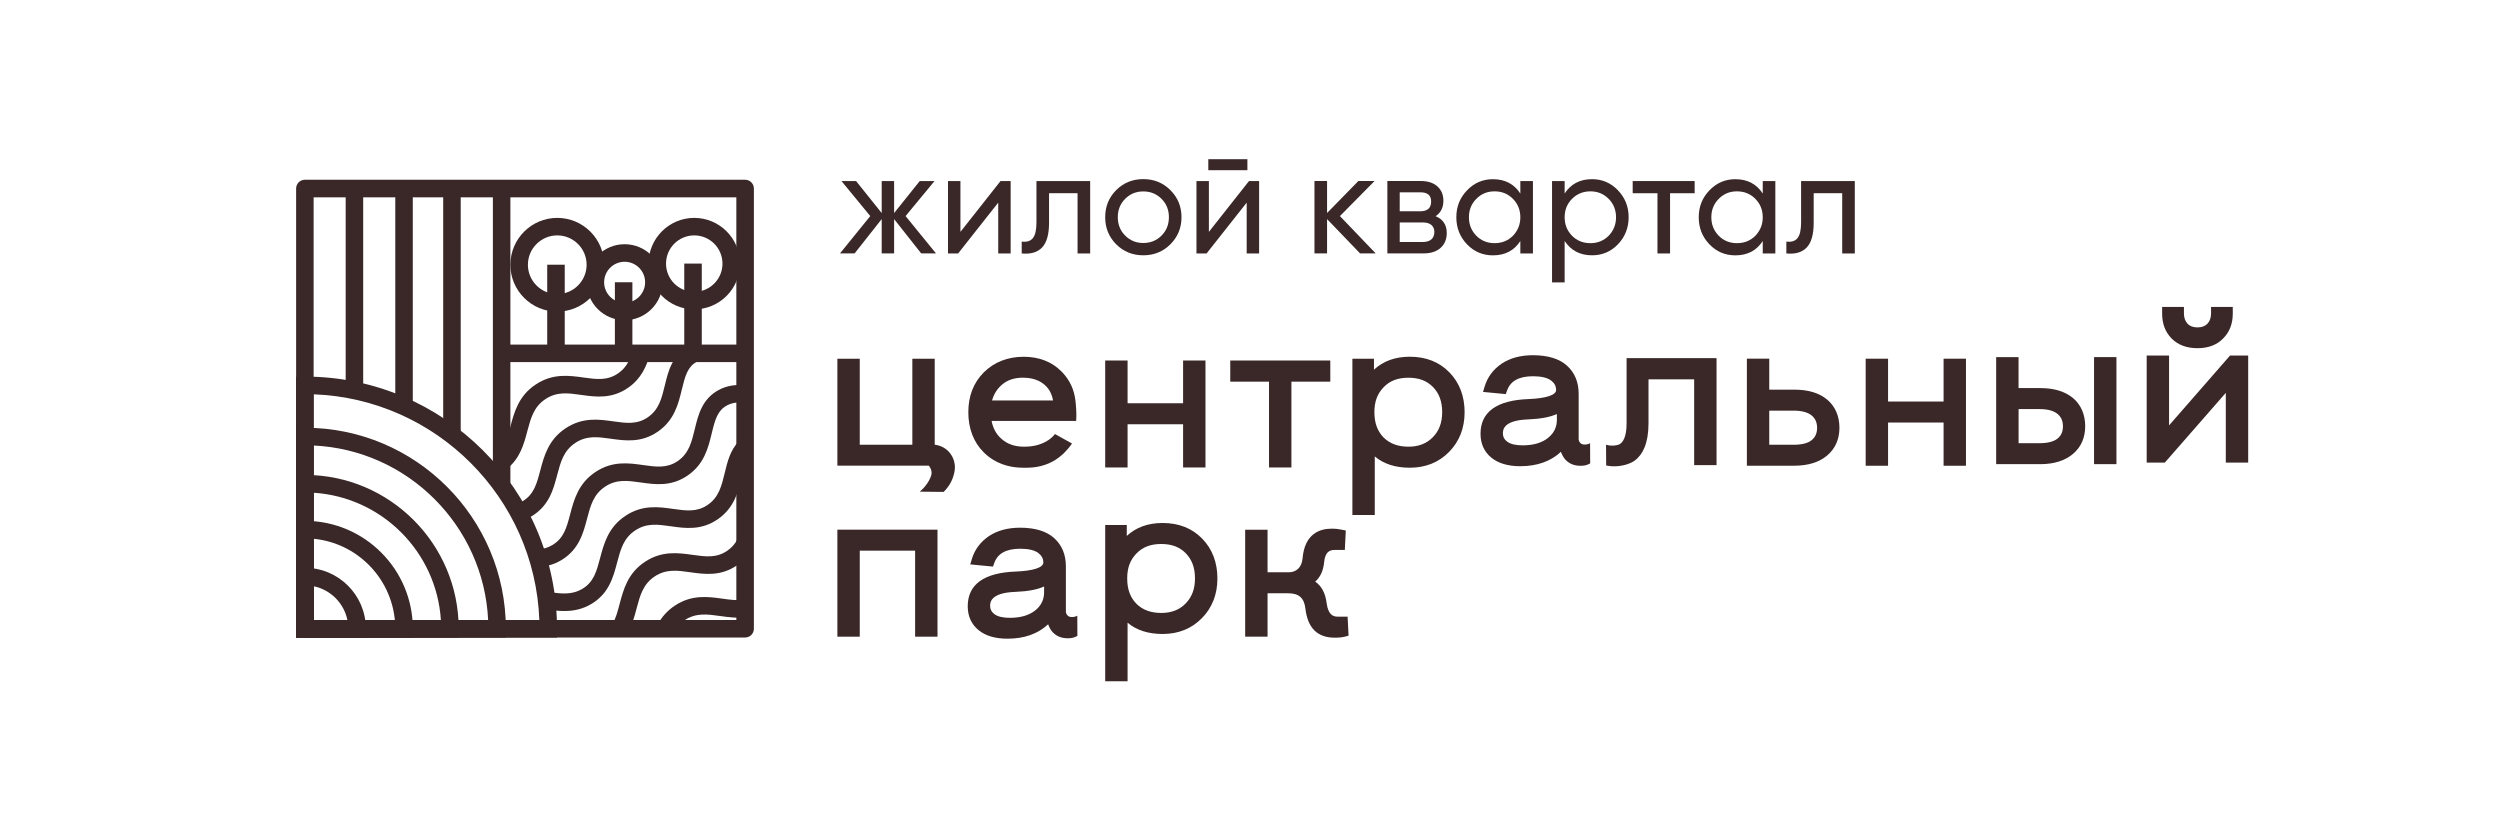 <?xml version="1.0" encoding="UTF-8"?> <svg xmlns="http://www.w3.org/2000/svg" id="_Слой_1" data-name="Слой 1" viewBox="0 0 595.28 198.43"><defs><style> .cls-1 { fill: #3a2828; } </style></defs><g><path class="cls-1" d="m225.59,107.23c1.38,1.24,1.65,2.79,1.72,3.21.2,1.23-.08,2.19-.3,2.93-.54,1.79-1.57,3.03-2.31,3.76-1.89-.02-3.79-.04-5.68-.06,1.12-.96,1.78-1.93,2.15-2.58.68-1.2.67-1.8.65-2.07-.06-.72-.43-1.25-.65-1.53h-21.78v-25.47h5.33v20.47h12.52v-20.47h5.33v20.47c.49.05,1.82.27,3.02,1.34Z"></path><path class="cls-1" d="m251.21,103.34c-.15.19-.37.45-.67.73-1.12,1.06-2.29,1.49-2.95,1.72-1.55.55-2.93.56-3.74.57,0,0-.01,0-.02,0-2.27,0-4.05-.64-5.47-1.96-1.18-1.07-1.92-2.46-2.25-4.17h20.14c.04-.64.08-1.63,0-2.83-.12-1.88-.26-4.06-1.54-6.36-.64-1.16-1.4-2.03-1.95-2.58-2.31-2.33-5.35-3.51-9.03-3.51s-7,1.24-9.46,3.7-3.7,5.64-3.7,9.5,1.24,7.15,3.68,9.57c.67.67,1.4,1.24,2.19,1.73,2.99,1.84,5.92,1.91,7.36,1.93,1.47.01,4.1,0,6.88-1.51,2.26-1.23,3.73-3.12,4.15-3.67.19-.24.33-.45.43-.59-1.35-.75-2.7-1.5-4.04-2.25Zm-7.61-13.4c2.15,0,3.82.56,5.16,1.71,1.07.95,1.71,2.17,1.98,3.7h-14.52c.41-1.47,1.16-2.67,2.23-3.64,1.34-1.2,3.02-1.78,5.14-1.78Z"></path><polygon class="cls-1" points="287.04 85.84 287.04 111.31 281.71 111.31 281.71 101.02 268.49 101.02 268.49 111.31 263.16 111.31 263.16 85.84 268.49 85.84 268.49 96.02 281.71 96.02 281.71 85.84 287.04 85.84"></polygon><polygon class="cls-1" points="316.76 85.84 316.76 90.88 307.5 90.88 307.5 111.31 302.17 111.31 302.17 90.88 292.94 90.88 292.94 85.84 316.76 85.84"></polygon><path class="cls-1" d="m345.09,88.64c-2.4-2.46-5.56-3.7-9.4-3.7-3.47,0-6.32,1.03-8.53,3.08v-2.6h-5.14v37.21h5.33v-13.95c2.09,1.78,4.9,2.69,8.35,2.69,3.74,0,6.88-1.26,9.34-3.76,2.44-2.48,3.7-5.66,3.7-9.46s-1.22-7.04-3.64-9.5Zm-1.69,9.5c0,2.48-.72,4.42-2.21,5.95-1.49,1.53-3.39,2.27-5.83,2.27s-4.46-.72-5.93-2.21c-1.47-1.51-2.17-3.47-2.17-6.01s.7-4.38,2.19-5.93c1.45-1.53,3.39-2.27,5.91-2.27s4.38.72,5.85,2.21c1.47,1.51,2.19,3.45,2.19,5.99Z"></path><path class="cls-1" d="m286.23,128.23c-2.4-2.46-5.56-3.7-9.4-3.7-3.47,0-6.32,1.03-8.53,3.08v-2.6h-5.14v37.21h5.33v-13.95c2.09,1.78,4.9,2.69,8.35,2.69,3.74,0,6.88-1.26,9.34-3.76,2.44-2.48,3.7-5.66,3.7-9.46s-1.22-7.04-3.64-9.5Zm-1.69,9.5c0,2.48-.72,4.42-2.21,5.95-1.49,1.53-3.39,2.27-5.83,2.27s-4.46-.72-5.93-2.21c-1.47-1.51-2.17-3.47-2.17-6.01s.7-4.38,2.19-5.93c1.45-1.53,3.39-2.27,5.91-2.27s4.38.72,5.85,2.21c1.47,1.51,2.19,3.45,2.19,5.99Z"></path><path class="cls-1" d="m378.62,105.54c-.28.15-.76.34-1.34.31-.24-.01-.54-.03-.82-.23-.45-.31-.54-.83-.56-.97,0-.27,0-.53,0-.8v-10.06c0-2.79-.93-5.04-2.77-6.71-1.8-1.65-4.55-2.5-8.14-2.5-2.93,0-5.43.68-7.44,2.02-2,1.36-3.39,3.22-4.07,5.54l-.35,1.18,5.41.52.27-.74c.79-2.36,2.83-3.51,6.24-3.51,1.94,0,3.39.35,4.28,1.01.83.64,1.2,1.36,1.2,2.27,0,1.2-2.38,1.98-6.51,2.15-7.62.27-11.49,3.06-11.49,8.26,0,2.38.87,4.28,2.56,5.68,1.63,1.34,3.95,2.05,6.9,2.05,4.01,0,7.25-1.16,9.69-3.43.25.72.6,1.34,1.05,1.86.31.34.66.61,1.05.84,1.02.59,1.98.62,2.53.63.8.01,1.33-.14,1.44-.18.38-.12.68-.27.89-.39,0-1.59-.01-3.19-.02-4.78Zm-16.07.5c-1.65,0-2.87-.29-3.66-.87-.7-.52-1.03-1.14-1.03-1.94s0-3.16,6.05-3.37c2.93-.12,5.19-.54,6.8-1.28v1.36c0,1.76-.68,3.18-2.09,4.32-1.47,1.18-3.49,1.78-6.07,1.78Z"></path><path class="cls-1" d="m256.52,146.61c-.28.15-.76.34-1.34.31-.24-.01-.54-.03-.82-.23-.45-.31-.54-.83-.56-.97,0-.27,0-.53,0-.8v-10.06c0-2.79-.93-5.04-2.77-6.71-1.8-1.65-4.55-2.5-8.14-2.5-2.93,0-5.43.68-7.44,2.02-2,1.36-3.39,3.22-4.07,5.54l-.35,1.18,5.41.52.27-.74c.79-2.36,2.83-3.51,6.24-3.51,1.94,0,3.39.35,4.28,1.01.83.64,1.2,1.36,1.2,2.27,0,1.2-2.38,1.98-6.51,2.15-7.62.27-11.49,3.06-11.49,8.26,0,2.38.87,4.28,2.56,5.68,1.63,1.34,3.95,2.05,6.9,2.05,4.01,0,7.25-1.16,9.69-3.43.25.72.6,1.34,1.05,1.86.31.34.66.61,1.05.84,1.02.59,1.98.62,2.53.63.8.01,1.33-.14,1.44-.18.38-.12.68-.27.89-.39l-.02-4.78Zm-16.07.5c-1.65,0-2.87-.29-3.66-.87-.7-.52-1.03-1.14-1.03-1.94s0-3.16,6.05-3.37c2.93-.12,5.19-.54,6.8-1.28v1.36c0,1.76-.68,3.18-2.09,4.32-1.47,1.18-3.49,1.78-6.07,1.78Z"></path><path class="cls-1" d="m408.73,85.27v25.49h-5.33v-20.43h-10.87v10.45c0,4.8-1.38,7.45-3.23,8.85-.92.7-2.67,1.34-4.66,1.4-.91.03-1.66-.08-2.19-.19-.01-1.65-.02-3.29-.03-4.94.4.12,1.03.25,1.79.2.64-.04,1.17-.18,1.35-.28.87-.46,1.75-1.71,1.75-5.03v-15.52h21.42Z"></path><path class="cls-1" d="m435.1,95.18c-1.86-1.59-4.5-2.4-7.83-2.4h-5.99v-7.38h-5.33v25.49h11.32c3.26,0,5.89-.83,7.79-2.42,1.94-1.65,2.93-3.88,2.93-6.61s-.97-5.06-2.89-6.69Zm-13.82,2.6h5.81c1.92,0,3.35.39,4.28,1.14.87.72,1.3,1.69,1.3,2.95s-.41,2.21-1.26,2.91c-.89.74-2.33,1.12-4.32,1.12h-5.81v-8.12Z"></path><polygon class="cls-1" points="468.12 85.41 468.12 110.9 462.79 110.9 462.79 100.61 449.57 100.61 449.57 110.9 444.24 110.9 444.24 85.41 449.57 85.41 449.57 95.61 462.79 95.61 462.79 85.41 468.12 85.41"></polygon><g><rect class="cls-1" x="498.62" y="85.03" width="5.33" height="25.49"></rect><path class="cls-1" d="m493.64,94.81c-1.88-1.59-4.5-2.4-7.79-2.4h-5.21v-7.38h-5.33v25.49h10.54c3.22,0,5.83-.83,7.73-2.42,1.96-1.65,2.93-3.88,2.93-6.61s-.97-5.06-2.87-6.69Zm-12.99,2.6h4.96c1.96,0,3.39.39,4.3,1.14.87.72,1.3,1.67,1.3,2.95s-.41,2.21-1.26,2.91c-.91.74-2.36,1.12-4.34,1.12h-4.96v-8.12Z"></path></g><g><path class="cls-1" d="m531.65,73.07v1.61c0,2.36-.74,4.34-2.25,5.87-1.49,1.57-3.57,2.36-6.16,2.36s-4.65-.79-6.16-2.31c-1.51-1.55-2.25-3.53-2.25-5.91v-1.61h5.19v1.51c0,1.03.27,1.84.85,2.48.56.6,1.34.89,2.38.89s1.8-.29,2.38-.89c.58-.64.85-1.45.85-2.48v-1.51h5.19Z"></path><polygon class="cls-1" points="535.32 84.66 535.32 110.15 529.99 110.15 529.99 93.54 515.47 110.15 511.15 110.15 511.15 84.66 516.48 84.66 516.48 101.29 531 84.66 535.32 84.66"></polygon></g><polygon class="cls-1" points="223.23 126.12 223.23 151.6 217.9 151.6 217.9 131.12 204.72 131.12 204.72 151.6 199.39 151.6 199.39 126.12 223.23 126.12"></polygon><path class="cls-1" d="m321.12,151.36l-.79.21c-.66.19-1.47.27-2.52.27-2.05,0-3.68-.58-4.85-1.74-1.14-1.14-1.86-2.87-2.13-5.19-.29-2.52-1.55-3.64-4.05-3.64h-4.96v10.33h-5.33v-25.47h5.33v10.14h4.96c.99,0,1.76-.29,2.33-.85.6-.58.95-1.4,1.05-2.52.52-5.81,4.07-7.02,6.94-7.02.89,0,1.74.1,2.52.27l.83.17-.23,4.63h-2.42c-1.12,0-2.29.35-2.52,3.02-.21,1.96-.91,3.47-2.11,4.52,1.51,1.05,2.42,2.75,2.71,5.08.37,2.89,1.61,3.26,2.64,3.26h2.36l.23,4.52Z"></path><g><path class="cls-1" d="m177.42,151.8h-104.82c-1.15,0-2.09-.93-2.09-2.09V44.89c0-1.15.93-2.09,2.09-2.09h104.82c1.15,0,2.09.93,2.09,2.09v104.82c0,1.15-.93,2.09-2.09,2.09Zm-102.74-4.17h100.65V46.98h-100.65v100.65Z"></path><path class="cls-1" d="m98.29,151.8h-27.78v-27.78h2.09c14.17,0,25.7,11.53,25.7,25.7v2.09Zm-23.61-4.17h19.34c-.99-10.21-9.13-18.35-19.34-19.34v19.34Z"></path><path class="cls-1" d="m87.11,151.8h-16.6v-16.6h2.09c8,0,14.52,6.51,14.52,14.52v2.09Zm-12.43-4.17h8.04c-.83-4.03-4.01-7.21-8.04-8.04v8.04Z"></path><path class="cls-1" d="m109.22,151.8h-38.72v-38.72h2.09c20.2,0,36.63,16.43,36.63,36.63v2.09Zm-34.54-4.17h30.3c-1.04-16.24-14.07-29.27-30.3-30.3v30.3Z"></path><path class="cls-1" d="m120.45,151.8h-49.95v-49.95h2.09c26.39,0,47.86,21.47,47.86,47.86v2.09Zm-45.77-4.17h41.55c-1.06-22.43-19.12-40.49-41.55-41.55v41.55Z"></path><path class="cls-1" d="m132.63,151.8h-62.13v-62.13h2.09c33.11,0,60.04,26.93,60.04,60.04v2.09Zm-57.95-4.17h53.74c-1.08-29.15-24.59-52.66-53.74-53.74v53.74Z"></path><rect class="cls-1" x="82.31" y="44.89" width="4.17" height="47.92"></rect><rect class="cls-1" x="94.12" y="44.89" width="4.17" height="51.89"></rect><rect class="cls-1" x="105.53" y="44.89" width="4.17" height="58.43"></rect><rect class="cls-1" x="117.36" y="44.89" width="4.17" height="70.28"></rect><rect class="cls-1" x="119.85" y="82.05" width="58.53" height="4.17"></rect><path class="cls-1" d="m120.74,111.59l-2.59-3.27c2.03-1.61,2.65-3.98,3.38-6.73.91-3.44,1.95-7.35,6.05-10.05,4.04-2.68,7.93-2.13,11.36-1.65,3.04.43,5.66.8,8.24-.99,1.69-1.17,2.69-2.72,3.45-5.35l4.01,1.16c-.69,2.39-1.89,5.42-5.09,7.63-3.92,2.72-7.79,2.17-11.2,1.69-3.09-.44-5.75-.81-8.47,1-2.78,1.83-3.49,4.52-4.32,7.64-.8,3.03-1.71,6.46-4.82,8.93Z"></path><path class="cls-1" d="m124.17,124.03l-1.27-3.98c.47-.15.97-.38,1.51-.69,2.72-1.61,3.39-4.13,4.23-7.33.91-3.44,1.94-7.34,6.04-10.05,4.04-2.68,7.93-2.14,11.36-1.65,3.04.43,5.66.8,8.24-.99,2.63-1.82,3.28-4.5,4.03-7.6.81-3.35,1.73-7.15,5.67-9.29l.09-.05c.15-.08.4-.21.72-.29l1.01,4.05c.16-.04.25-.09.27-.09l-.16.08c-2.15,1.16-2.75,3.26-3.55,6.57-.83,3.43-1.77,7.33-5.71,10.05-3.93,2.72-7.79,2.18-11.2,1.7-3.09-.44-5.75-.81-8.47,1-2.78,1.84-3.49,4.53-4.31,7.64-.91,3.45-1.95,7.37-6.16,9.86-.82.47-1.6.83-2.35,1.07Z"></path><path class="cls-1" d="m128.18,135l-.21-4.17c1.33-.07,2.46-.4,3.54-1.04,2.74-1.62,3.41-4.14,4.25-7.34.91-3.45,1.94-7.35,6.04-10.07,4.04-2.69,7.94-2.13,11.37-1.64,3.04.43,5.66.81,8.24-.98,2.63-1.82,3.28-4.5,4.03-7.6.81-3.35,1.73-7.15,5.67-9.29,1.95-1.04,4.09-1.4,6.57-1.08l-.53,4.14c-1.63-.21-2.88-.02-4.07.62-2.19,1.19-2.8,3.28-3.6,6.6-.83,3.43-1.77,7.33-5.71,10.05-3.93,2.72-7.79,2.17-11.21,1.68-3.09-.44-5.75-.82-8.47.99-2.78,1.84-3.49,4.54-4.31,7.66-.91,3.46-1.95,7.37-6.16,9.87-1.66.98-3.45,1.51-5.45,1.61Z"></path><path class="cls-1" d="m134.37,145.49c-1.35,0-2.66-.16-3.89-.32l-.57-.07.5-4.14.59.07c2.78.34,5.18.64,7.64-.8,2.73-1.62,3.4-4.14,4.25-7.34.91-3.45,1.94-7.35,6.04-10.07,4.04-2.69,7.94-2.13,11.37-1.64,3.04.43,5.66.81,8.24-.98,2.63-1.82,3.28-4.5,4.03-7.6.64-2.66,1.31-5.41,3.37-7.55l3.01,2.89c-1.28,1.33-1.76,3.33-2.32,5.64-.83,3.44-1.77,7.33-5.71,10.05-3.93,2.72-7.79,2.17-11.2,1.68-3.09-.44-5.75-.82-8.47.99-2.78,1.84-3.49,4.54-4.31,7.66-.91,3.46-1.95,7.37-6.16,9.87-2.21,1.3-4.35,1.66-6.38,1.66Z"></path><path class="cls-1" d="m120.11,150.65l-2.42-1.21h-1.41,1.4s-1.3-.66-1.3-.66c.05-.11.08-.18.12-.27l1.84.92h2.11s0,.5,0,.5l-.22.44c-.05.11-.08.18-.12.27Z"></path><path class="cls-1" d="m149.38,150.79l-3.58-2.15c.83-1.37,1.27-3.05,1.74-4.83.91-3.44,1.94-7.34,6.04-10.04,4.04-2.68,7.93-2.13,11.36-1.65,3.04.43,5.66.8,8.24-.99,1.03-.7,1.81-1.58,2.39-2.68l3.69,1.95c-.91,1.72-2.12,3.08-3.71,4.17-3.92,2.72-7.78,2.17-11.19,1.69-3.09-.44-5.75-.81-8.47,1-2.77,1.83-3.48,4.51-4.31,7.62-.52,1.98-1.07,4.03-2.2,5.91Z"></path><path class="cls-1" d="m160.26,150.71l-3.67-2c1.01-1.86,2.35-3.34,4.09-4.5,4.04-2.68,7.92-2.14,11.36-1.66,1.79.25,3.49.49,5.08.25l.61,4.13c-2.18.32-4.26.03-6.26-.25-3.08-.43-5.75-.8-8.46,1-1.17.79-2.05,1.75-2.74,3.03Z"></path><path class="cls-1" d="m132.69,74.2c-6.16,0-11.16-5.01-11.16-11.16s5.01-11.16,11.16-11.16,11.16,5.01,11.16,11.16-5.01,11.16-11.16,11.16Zm0-18.15c-3.85,0-6.99,3.14-6.99,6.99s3.14,6.99,6.99,6.99,6.99-3.14,6.99-6.99-3.14-6.99-6.99-6.99Z"></path><rect class="cls-1" x="130.3" y="63.03" width="4.17" height="21.87"></rect><path class="cls-1" d="m148.73,76.25c-4.99,0-9.05-4.06-9.05-9.05s4.06-9.05,9.05-9.05,9.05,4.06,9.05,9.05-4.06,9.05-9.05,9.05Zm0-13.92c-2.69,0-4.88,2.19-4.88,4.88s2.19,4.88,4.88,4.88,4.88-2.19,4.88-4.88-2.19-4.88-4.88-4.88Z"></path><rect class="cls-1" x="146.41" y="67.21" width="4.17" height="16.77"></rect><path class="cls-1" d="m165.31,73.66c-6.01,0-10.89-4.89-10.89-10.89s4.89-10.89,10.89-10.89,10.89,4.89,10.89,10.89-4.89,10.89-10.89,10.89Zm0-17.61c-3.71,0-6.72,3.01-6.72,6.72s3.01,6.72,6.72,6.72,6.72-3.01,6.72-6.72-3.01-6.72-6.72-6.72Z"></path><rect class="cls-1" x="162.93" y="62.76" width="4.17" height="21.22"></rect></g></g><g><path class="cls-1" d="m215.63,51.45l7.24,8.89h-3.52l-6.45-8.17v8.17h-2.96v-8.17l-6.45,8.17h-3.48l7.21-8.89-6.86-8.34h3.48l6.1,7.62v-7.62h2.96v7.62l6.1-7.62h3.52l-6.89,8.34Z"></path><path class="cls-1" d="m228.69,55.21l9.55-12.1h2.41v17.24h-2.96v-12.1l-9.55,12.1h-2.41v-17.24h2.96v12.1Z"></path><path class="cls-1" d="m246.79,43.11h12.79v17.24h-3v-14.34h-6.79v7.03c0,2.76-.55,4.72-1.65,5.88-1.1,1.16-2.72,1.64-4.86,1.43v-2.83c1.2.16,2.08-.11,2.65-.81.57-.7.86-1.95.86-3.74v-9.86Z"></path><path class="cls-1" d="m278.68,58.17c-1.75,1.75-3.9,2.62-6.45,2.62s-4.7-.87-6.45-2.62c-1.75-1.75-2.62-3.9-2.62-6.45s.87-4.7,2.62-6.45c1.75-1.75,3.9-2.62,6.45-2.62s4.7.87,6.45,2.62c1.77,1.77,2.65,3.92,2.65,6.45s-.88,4.68-2.65,6.45Zm-6.45-.31c1.72,0,3.17-.59,4.34-1.76,1.17-1.17,1.76-2.63,1.76-4.38s-.59-3.21-1.76-4.38c-1.17-1.17-2.62-1.76-4.34-1.76s-3.14.59-4.31,1.76c-1.17,1.17-1.76,2.63-1.76,4.38s.59,3.21,1.76,4.38c1.17,1.17,2.61,1.76,4.31,1.76Z"></path><path class="cls-1" d="m287.85,55.21l9.55-12.1h2.41v17.24h-2.96v-12.1l-9.55,12.1h-2.41v-17.24h2.96v12.1Zm9.17-14.69h-9.31v-2.62h9.31v2.62Z"></path><path class="cls-1" d="m319.05,51.45l8.52,8.89h-3.72l-7.86-8.17v8.17h-3v-17.24h3v7.62l7.45-7.62h3.86l-8.24,8.34Z"></path><path class="cls-1" d="m341.84,51.48c1.77.74,2.65,2.07,2.65,4,0,1.47-.48,2.65-1.45,3.53-.97.88-2.32,1.33-4.07,1.33h-8.62v-17.24h7.93c1.7,0,3.03.43,3.98,1.28.95.85,1.43,1.99,1.43,3.41,0,1.65-.62,2.88-1.86,3.69Zm-3.69-5.69h-4.86v4.52h4.86c1.75,0,2.62-.77,2.62-2.31s-.87-2.21-2.62-2.21Zm-4.86,11.83h5.52c.87,0,1.55-.21,2.02-.62.47-.41.71-1,.71-1.76,0-.71-.24-1.27-.71-1.67-.47-.4-1.14-.6-2.02-.6h-5.52v4.65Z"></path><path class="cls-1" d="m362.01,46.07v-2.96h3v17.24h-3v-2.96c-1.47,2.28-3.64,3.41-6.52,3.41-2.44,0-4.49-.87-6.17-2.62-1.7-1.77-2.55-3.92-2.55-6.45s.85-4.64,2.55-6.41c1.7-1.77,3.76-2.65,6.17-2.65,2.87,0,5.04,1.14,6.52,3.41Zm-6.14,11.83c1.75,0,3.21-.59,4.38-1.76,1.17-1.22,1.76-2.69,1.76-4.41s-.59-3.21-1.76-4.38c-1.17-1.19-2.63-1.79-4.38-1.79s-3.17.6-4.34,1.79c-1.17,1.17-1.76,2.63-1.76,4.38s.59,3.2,1.76,4.41c1.17,1.17,2.62,1.76,4.34,1.76Z"></path><path class="cls-1" d="m379.08,42.66c2.41,0,4.47.88,6.17,2.65,1.7,1.77,2.55,3.91,2.55,6.41s-.85,4.68-2.55,6.45c-1.68,1.75-3.74,2.62-6.17,2.62-2.85,0-5.02-1.14-6.52-3.41v9.86h-3v-24.13h3v2.96c1.49-2.28,3.67-3.41,6.52-3.41Zm-.38,15.24c1.72,0,3.17-.59,4.34-1.76,1.17-1.22,1.76-2.69,1.76-4.41s-.59-3.21-1.76-4.38c-1.17-1.19-2.62-1.79-4.34-1.79s-3.21.6-4.38,1.79c-1.17,1.17-1.76,2.63-1.76,4.38s.59,3.2,1.76,4.41c1.17,1.17,2.63,1.76,4.38,1.76Z"></path><path class="cls-1" d="m388.76,43.11h14.76v2.9h-5.86v14.34h-3v-14.34h-5.9v-2.9Z"></path><path class="cls-1" d="m419.73,46.07v-2.96h3v17.24h-3v-2.96c-1.47,2.28-3.64,3.41-6.52,3.41-2.44,0-4.49-.87-6.17-2.62-1.7-1.77-2.55-3.92-2.55-6.45s.85-4.64,2.55-6.41c1.7-1.77,3.76-2.65,6.17-2.65,2.87,0,5.04,1.14,6.52,3.41Zm-6.14,11.83c1.75,0,3.21-.59,4.38-1.76,1.17-1.22,1.76-2.69,1.76-4.41s-.59-3.21-1.76-4.38c-1.17-1.19-2.63-1.79-4.38-1.79s-3.17.6-4.34,1.79c-1.17,1.17-1.76,2.63-1.76,4.38s.59,3.2,1.76,4.41c1.17,1.17,2.62,1.76,4.34,1.76Z"></path><path class="cls-1" d="m428.86,43.11h12.79v17.24h-3v-14.34h-6.79v7.03c0,2.76-.55,4.72-1.65,5.88-1.1,1.16-2.72,1.64-4.86,1.43v-2.83c1.2.16,2.08-.11,2.65-.81.57-.7.86-1.95.86-3.74v-9.86Z"></path></g></svg> 